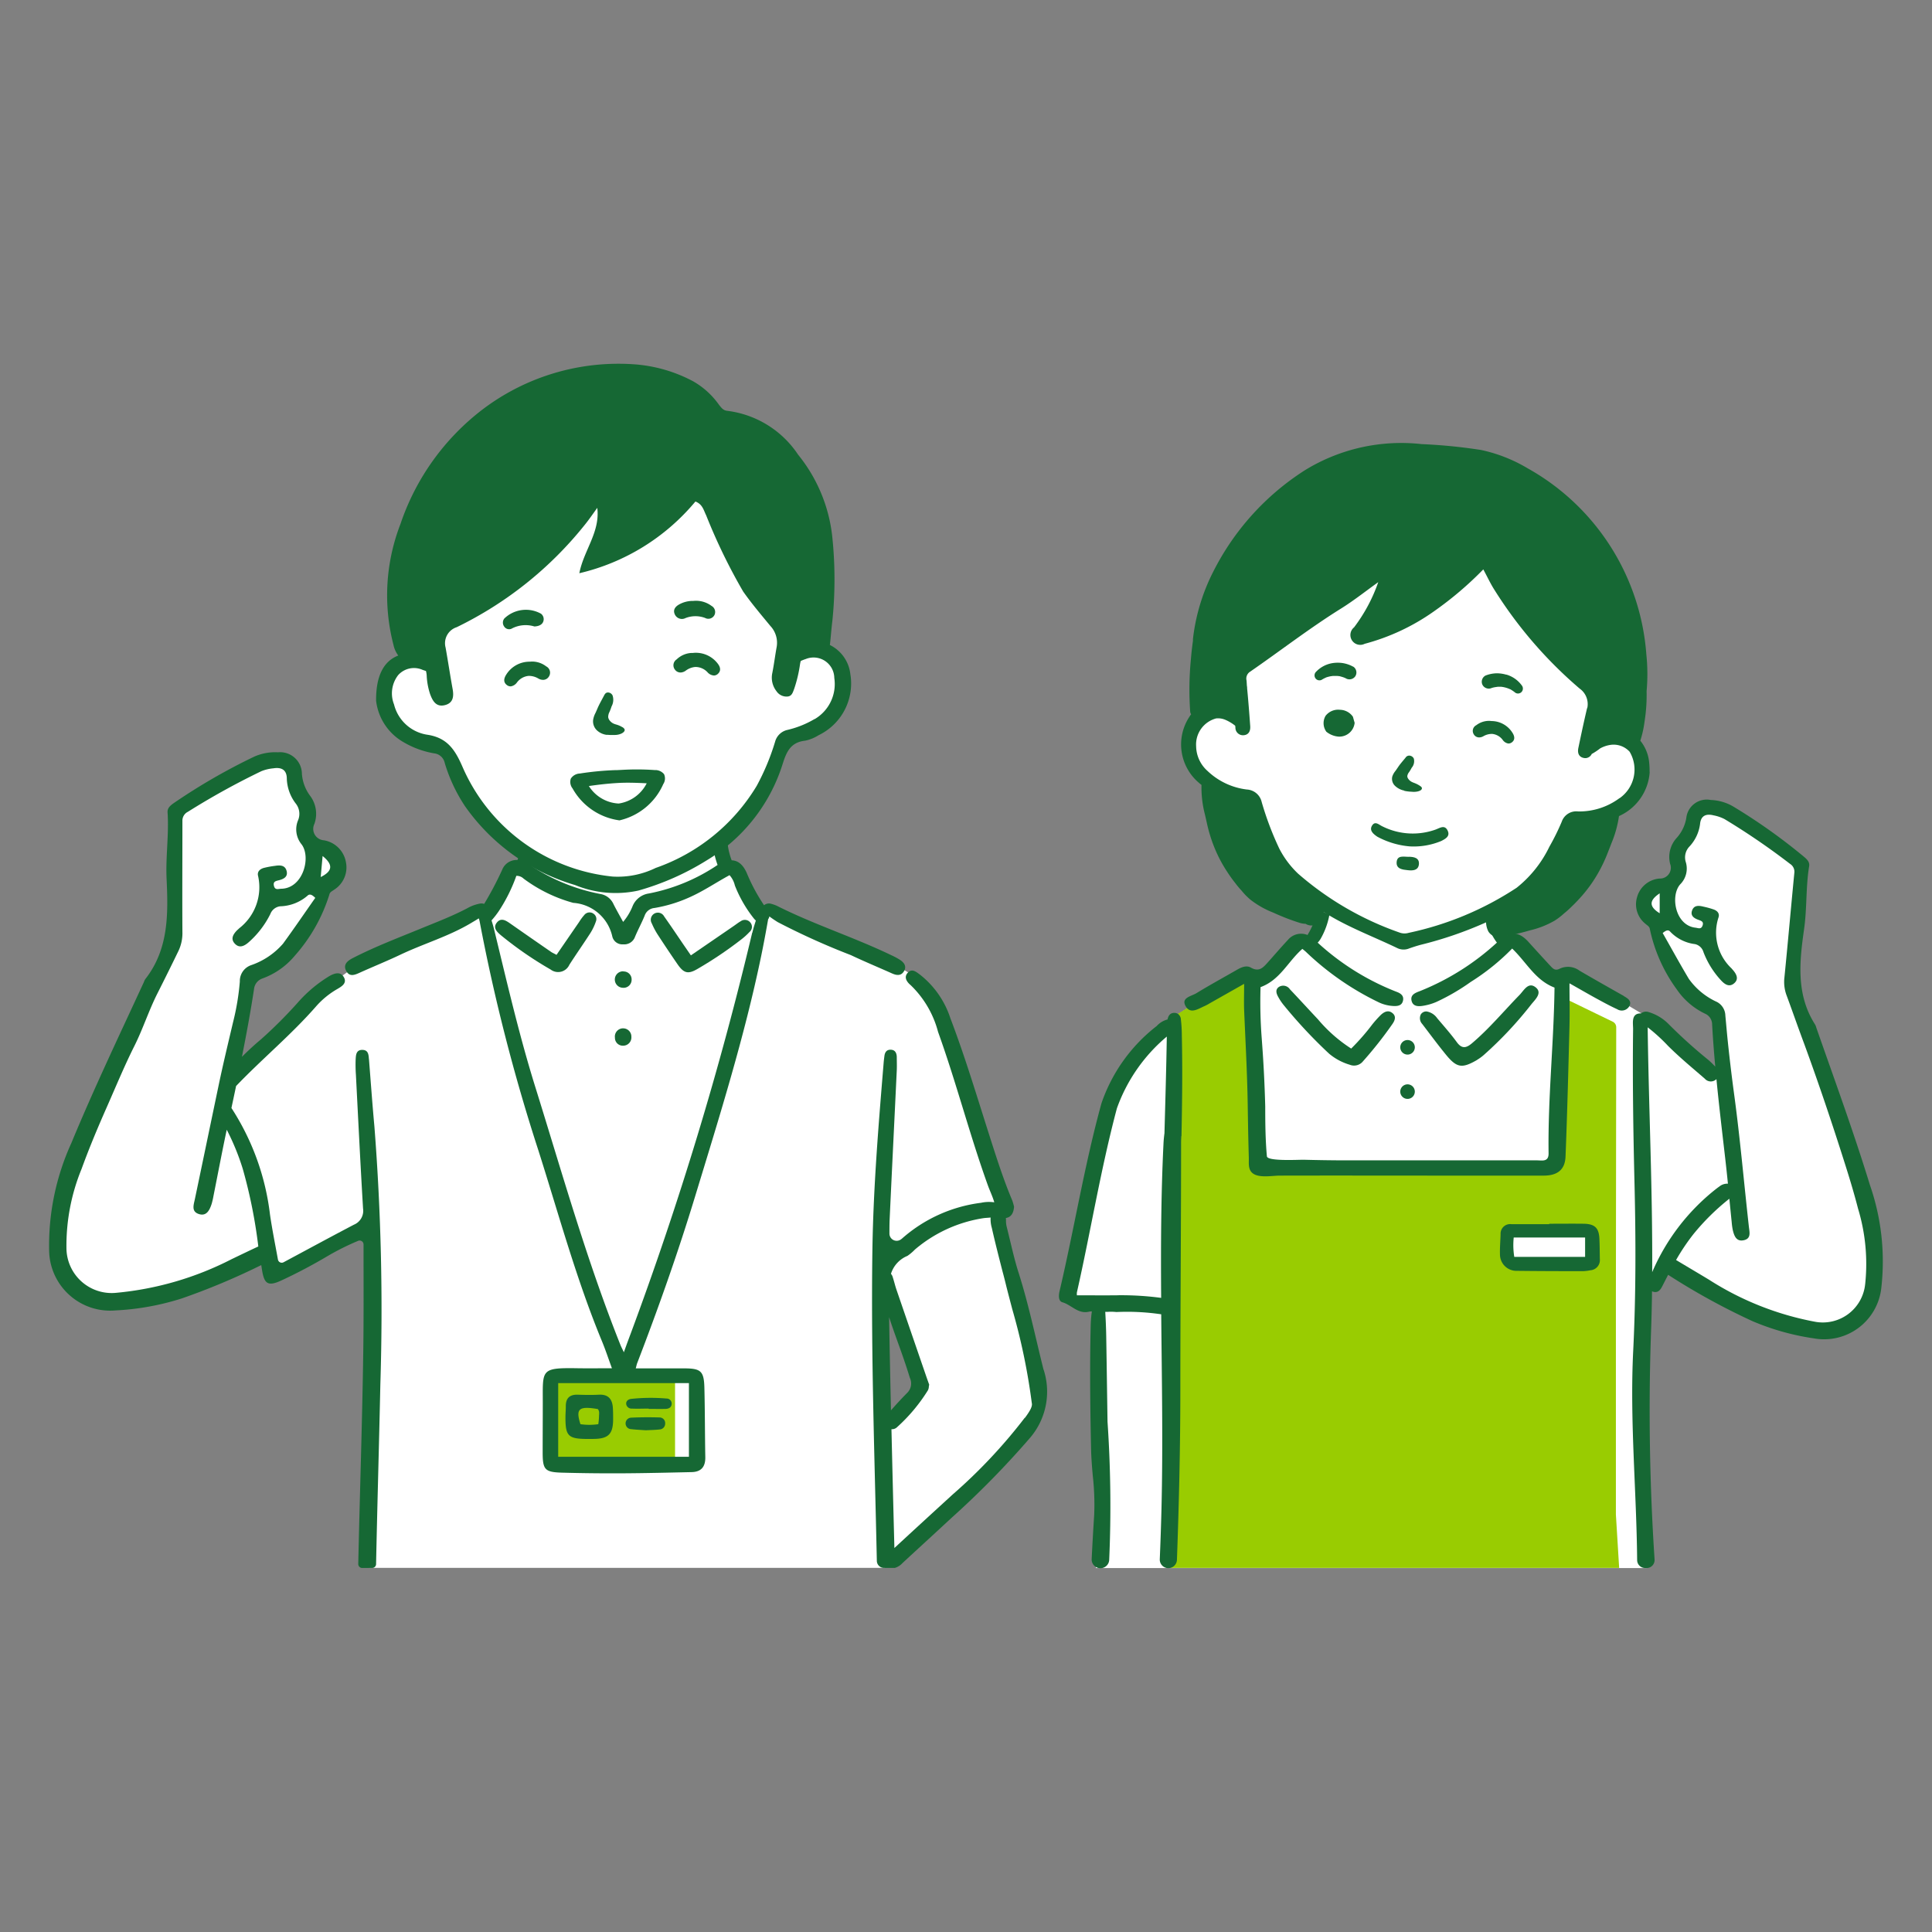 <svg xmlns="http://www.w3.org/2000/svg" xmlns:xlink="http://www.w3.org/1999/xlink" width="94" height="94" viewBox="0 0 94 94">
  <rect x="0" y="0" width="94" height="94" fill="#808080" stroke="none"/>
  <defs>
    <clipPath id="clip-path">
      <rect id="長方形_38" data-name="長方形 38" width="89.243" height="58.585" fill="none"/>
    </clipPath>
  </defs>
  <g id="icon__kensyu" transform="translate(11 7.928)">
    <rect id="長方形_2" data-name="長方形 2" width="94" height="94" transform="translate(-11 -7.928)" fill="none"/>
    <g id="グループ_3636" data-name="グループ 3636" transform="translate(-8.621 9.779)" clip-path="url(#clip-path)">
      <path id="パス_80" data-name="パス 80" d="M660.44,158.126a2.382,2.382,0,0,1-.939,1.428,3.2,3.2,0,0,1-1.931.4,12.034,12.034,0,0,1-3.253-1.061,36.494,36.494,0,0,0-3.568-2.02l-.115-.059-.17-.087s-.513.776-.53.828c-.006.018-.085.036-.184.053-.049.009-.1.016-.154.022-.141.017-.27.029-.27.029l-.139,8.052s.142,2.819.291,5.844H622.686c.058-1.91.2-4.416.2-4.416l-.085-8.059,0-.186-.206-.23a3.9,3.9,0,0,1-.559.109c-.227.017-.575-.3-.575-.3l-.121-.488s1.444-6.435,1.7-7.67a7.475,7.475,0,0,1,.729-2.539,15.212,15.212,0,0,1,1.767-2.053c.258-.287.467-.5.62-.656.078-.076.141-.138.19-.183.085-.08.129-.118.129-.118l.044-.03.189-.13c.112-.078.258-.178.424-.29a.078.078,0,0,1,.021-.015l.006,0a21.559,21.559,0,0,1,2.012-1.271c.08-.033.147-.063.2-.09a1.414,1.414,0,0,1,.768-.206h0c.519-.017.124.175.8,0s.366-.244.888-.853.452-.574.748-.718a.563.563,0,0,1,.52,0c.035,0,.1-.095.17-.232.106-.2.228-.49.3-.639a.912.912,0,0,0,.067-.24,4.076,4.076,0,0,0,.046-.472v0c.006-.149.006-.259.006-.259s-.593-.278-1.211-.649h0a4.851,4.851,0,0,1-1.218-.949,8.855,8.855,0,0,1-.895-2.306c-.138-.483-.24-.895-.284-1.072-.015-.059-.022-.092-.022-.092a19.988,19.988,0,0,1-1.958-.9c-.079-.045-.152-.089-.216-.131l-.061-.041c-.6-.427-.427-.6-.582-1.036a1.645,1.645,0,0,1,0-1.254,1.419,1.419,0,0,1,.547-.718c.058-.044.115-.081.166-.115s.086-.057.12-.084a3.588,3.588,0,0,1,1.361.019l.1.016-.031-.3-.051-.486-.18-1.707,6.8-4.74h6.173l4.875,5.827-.155.926-.255,1.518-.049.289-.027.161s.137-.057.338-.131l.066-.023c.517-.186,1.37-.445,1.573-.233a2.6,2.6,0,0,1,.369.434.986.986,0,0,1,.136.493,3.182,3.182,0,0,1,0,1.145c-.121.491-.035.794-.5,1.178a2.7,2.7,0,0,1-.873.471,1.336,1.336,0,0,1-.466.069,2.5,2.5,0,0,0-1.271.515c-.175.2-.765,1.572-1.2,2.076a28.25,28.25,0,0,1-2.6,2.074c-.116.087-.186.137-.186.137l.079.239.3.911.028.082h0s.135.046.295.1c.221.076.491.173.531.194.07.036,1.044.99,1.53,1.4s.523.023.888,0a9.99,9.99,0,0,1,2.1,1.066l.868.519.575.343.023.015.222.132.039.036,2.646,2.486s.392.184.709.344l.116.059a1.169,1.169,0,0,1,.281.17c-.012-.068-.28-2.687-.331-3.044s-.192-.435-.487-.609a4.424,4.424,0,0,1-1.234-.935,5.75,5.75,0,0,1-.74-1.379,1.908,1.908,0,0,1-.342-1.3c.015-.523-.119-.313-.292-.575s-.487-.382-.54-.886.331-.417.713-.8.5-.035.871-.365.086-.365-.035-.869.173-.487.557-.888.244-.434.3-1.078.313-.469.713-.592,1.374.452,1.374.452,3.269,2.366,3.269,2.314c0,0-.469,4.766-.469,4.766l-.052,1.443s2.07,5.322,2.348,6.192,1.636,5.6,1.688,6.217a10.186,10.186,0,0,1-.122,2.269" transform="translate(-571.748 -112.969)" fill="#fff"/>
      <path id="パス_81" data-name="パス 81" d="M702.974,397.889a.091.091,0,0,1,0-.018V387.349l.016-13.163a.3.3,0,0,0-.17-.272l-2.1-1.019-.45-.218-.158,7.812a.3.3,0,0,1-.252.292l-1.346.227a.365.365,0,0,1-.051,0H686.686a.06.06,0,0,0-.05.019,7.84,7.84,0,0,1-.842-.068h-.039l-.416-9.192-.216-.093h0l-.253-.109-.514.315-2.216,1.361-.006,0-.022.013-.446.274-.165.1v.046l0,.3,0,.165-.192,13.28-.011.752-.172,11.919-.024.4h22.031Zm-1.607-12.273c-.769.013-1.535.062-2.306.051a2.214,2.214,0,0,1-.86-.092.352.352,0,0,1-.365-.267,3.448,3.448,0,0,1-.042-1,.355.355,0,0,1,.3-.357.375.375,0,0,1,.133-.024h3.154a.371.371,0,0,1,.354.486c0,.242.034.484.036.726a.369.369,0,0,1-.042.181.357.357,0,0,1-.358.295" transform="translate(-626.733 -341.911)" fill="#99cc01"/>
      <path id="パス_82" data-name="パス 82" d="M838.523,382.5a2.261,2.261,0,0,0,.326-.236,18.641,18.641,0,0,0,2.324-2.478c.193-.236.557-.565.179-.835-.344-.246-.551.173-.761.389-.769.788-1.47,1.636-2.318,2.354-.29.245-.5.266-.739-.066-.292-.4-.627-.776-.949-1.157a.782.782,0,0,0-.513-.328.309.309,0,0,0-.284.145.411.411,0,0,0,.068.462c.382.5.758,1.01,1.159,1.5.526.64.779.675,1.508.254" transform="translate(-769.039 -348.638)" fill="#166834"/>
      <path id="パス_83" data-name="パス 83" d="M753.918,380.276c-.207-.185-.418-.077-.586.082a5.479,5.479,0,0,0-.4.445,10.947,10.947,0,0,1-1.036,1.186,7.193,7.193,0,0,1-1.617-1.423c-.457-.485-.906-.979-1.365-1.462a.392.392,0,0,0-.542-.109c-.183.134-.114.327-.021.491a2.572,2.572,0,0,0,.279.41,23.84,23.84,0,0,0,2.185,2.336,2.78,2.78,0,0,0,1.014.545.556.556,0,0,0,.64-.167,19.418,19.418,0,0,0,1.422-1.8c.119-.167.213-.37.027-.536" transform="translate(-688.534 -348.679)" fill="#166834"/>
      <path id="パス_84" data-name="パス 84" d="M824.135,412.139a.354.354,0,1,0,.354.354.354.354,0,0,0-.354-.354" transform="translate(-758.031 -379.244)" fill="#166834"/>
      <path id="パス_85" data-name="パス 85" d="M824.135,439.145a.354.354,0,1,0,.354.354.354.354,0,0,0-.354-.354" transform="translate(-758.031 -404.094)" fill="#166834"/>
      <path id="パス_86" data-name="パス 86" d="M888.586,524.079c-.557-.007-1.112,0-1.667,0v.022c-.611,0-1.222,0-1.833,0a.466.466,0,0,0-.534.493c-.01.329-.04.657-.03.984a.8.8,0,0,0,.823.793c1.069.013,2.139.015,3.209.016a2.135,2.135,0,0,0,.371-.045.493.493,0,0,0,.456-.541c-.006-.329-.006-.657-.021-.985-.022-.535-.226-.73-.774-.737m.078,1.613h-3.446a3.588,3.588,0,0,1-.027-.943h3.473Z" transform="translate(-813.921 -482.246)" fill="#166834"/>
      <path id="パス_87" data-name="パス 87" d="M621.646,395.89a.368.368,0,0,0-.121-.24.163.163,0,0,0-.023-.017.316.316,0,0,0-.194-.05c-.2.009-.279.153-.312.32h0a1.079,1.079,0,0,0-.53.321,8.043,8.043,0,0,0-2.687,3.764c-.829,3.009-1.322,6.092-2.035,9.126-.048.2-.07.491.137.55.438.125.754.575,1.275.461a.723.723,0,0,1,.157-.018,6.226,6.226,0,0,0-.055.64c-.055,2.219-.018,4.429.019,6.106.01.418.046.845.082,1.256a12.462,12.462,0,0,1,.068,1.9c-.047.71-.087,1.427-.122,2.139a.427.427,0,1,0,.853.036,60.4,60.4,0,0,0-.083-6.72c0-.008,0-.016,0-.024l-.017-1.148c-.015-1.008-.029-2.006-.046-3-.007-.381-.023-.77-.047-1.162h.113a2.329,2.329,0,0,1,.426.008,11.386,11.386,0,0,1,2.184.11c.029,3.167.09,6.336.012,9.5q-.031,1.208-.082,2.415a.417.417,0,0,0,.417.436h0a.419.419,0,0,0,.418-.4c.1-2.744.164-5.487.166-8.237,0-4.02.036-8.039.036-12.058,0-.108.006-.216.011-.325h.008c.033-1.632.053-3.264.017-4.9a6.8,6.8,0,0,0-.047-.785m-3.1,13.43c-.641.006-1.282,0-1.958,0a.665.665,0,0,1,0-.142c.673-2.979,1.159-6,1.945-8.952a8.112,8.112,0,0,1,2.429-3.494c-.025,1.552-.07,3.1-.113,4.653,0,.013,0,.026,0,.039-.022.169-.04.34-.048.509-.122,2.5-.132,5.006-.114,7.512h0a14.642,14.642,0,0,0-2.138-.127" transform="translate(-566.569 -364.009)" fill="#166834"/>
      <path id="パス_88" data-name="パス 88" d="M713.549,336.011c-.721-.407-1.442-.814-2.157-1.231a.94.94,0,0,0-.965-.1c-.21.112-.32.011-.435-.112q-.545-.588-1.081-1.183c-.362-.4-.683-.5-1.049-.329a5.138,5.138,0,0,1-.521-1.317,3.557,3.557,0,0,1-.332.174l-.226.106a3.262,3.262,0,0,0,.553,1.35.422.422,0,0,0,.034.042,12.243,12.243,0,0,1-3.742,2.358c-.234.088-.479.181-.411.472s.346.284.584.241a2.653,2.653,0,0,0,.632-.188,10.26,10.26,0,0,0,1.661-.968,10.891,10.891,0,0,0,2.017-1.625c.705.674,1.119,1.538,2.061,1.9-.033,2.691-.326,5.372-.289,8.062.006.434-.315.343-.572.343h-4.619q-2.31,0-4.619,0c-.7,0-1.4-.011-2.095-.029-.241-.006-1.777.086-1.8-.168-.073-.8-.081-1.615-.081-2.422q-.03-1.147-.1-2.292c-.021-.344-.046-.687-.071-1.031a22.967,22.967,0,0,1-.057-2.486c.955-.349,1.336-1.253,2.035-1.861.08.067.146.115.2.171a13.687,13.687,0,0,0,3.47,2.407,1.879,1.879,0,0,0,.734.2c.217.014.432-.008.49-.25s-.1-.362-.313-.44a12.227,12.227,0,0,1-3.836-2.391,1.026,1.026,0,0,0,.163-.222,3.705,3.705,0,0,0,.409-1.143c-.065-.026-.131-.053-.194-.083a3.735,3.735,0,0,1-.359-.2,4.528,4.528,0,0,1-.431,1.134,1.591,1.591,0,0,0-.08.142.833.833,0,0,0-.949.23c-.342.366-.667.746-1,1.118-.216.238-.413.465-.809.238-.234-.134-.5,0-.722.132-.645.37-1.3.728-1.931,1.114-.244.149-.757.217-.522.63s.625.12.942-.014a2.24,2.24,0,0,0,.223-.121l1.681-.951c0,.488-.014.881,0,1.272.064,1.526.15,3.051.174,4.578.009.569.018,1.152.031,1.726q.01.437.023.875c.008.257-.045.554.163.744.3.272.967.137,1.333.136,2.762-.007,5.525,0,8.287,0q2.28,0,4.559,0c.68,0,1.043-.291,1.068-.929.084-2.113.137-4.228.192-6.342.017-.661,0-1.323,0-2.085.481.271.857.489,1.239.7.356.194.711.391,1.08.559a.422.422,0,0,0,.586-.136c.142-.254-.054-.383-.259-.5" transform="translate(-636.917 -305.257)" fill="#166834"/>
      <path id="パス_89" data-name="パス 89" d="M976.695,284.457c-.792-2.584-1.723-5.121-2.614-7.671a.59.59,0,0,0-.049-.132c-.941-1.464-.769-3.064-.542-4.659.144-1.015.08-2.042.245-3.053.033-.2-.089-.32-.223-.439a27.933,27.933,0,0,0-3.489-2.48,2.334,2.334,0,0,0-1.077-.307,1,1,0,0,0-1.187.877,1.924,1.924,0,0,1-.462.962,1.375,1.375,0,0,0-.325,1.271.525.525,0,0,1-.507.713,1.232,1.232,0,0,0-1.1.9,1.21,1.21,0,0,0,.421,1.314c.078.073.183.118.2.249a7.638,7.638,0,0,0,1.314,2.937,3.474,3.474,0,0,0,1.384,1.181.572.572,0,0,1,.331.513c.038.688.091,1.374.153,2.059h0a3.879,3.879,0,0,0-.341-.332,24.218,24.218,0,0,1-1.926-1.737,2.272,2.272,0,0,0-.974-.587.387.387,0,0,0-.372.064h-.013c-.481,0-.369.472-.372.775-.03,2.477.007,4.954.067,7.431.067,2.738.074,5.477-.062,8.217-.169,3.4.162,6.785.192,10.178v0a.388.388,0,0,0,.388.384h.074a.387.387,0,0,0,.386-.414,110.121,110.121,0,0,1-.166-11.262q.031-.895.042-1.791h0a.3.3,0,0,0,.088.033c.229.045.335-.127.423-.3s.181-.355.273-.532h0a32.875,32.875,0,0,0,4.1,2.253,12.016,12.016,0,0,0,2.982.838,2.8,2.8,0,0,0,3.292-2.477,11.336,11.336,0,0,0-.553-4.974m-10.232-13.231c-.524-.324-.523-.622,0-.969,0,.347,0,.644,0,.969m-.365,17.467h0c.023-3.948-.165-7.9-.219-11.846,0-.023,0-.046,0-.071a8.531,8.531,0,0,1,.988.9c.567.565,1.188,1.076,1.792,1.6a.386.386,0,0,0,.555.029l.01-.01h0c.125,1.287.279,2.571.427,3.856q.071.616.132,1.233a.6.6,0,0,0-.416.136c-.078.053-.152.112-.226.17a10.325,10.325,0,0,0-3.044,4m10.363.578a2.071,2.071,0,0,1-2.474,1.826,14.479,14.479,0,0,1-5.126-2.041c-.531-.32-1.065-.635-1.6-.956h0a10.279,10.279,0,0,1,.837-1.249,11.217,11.217,0,0,1,1.736-1.718l.019-.016h0c.038.378.075.758.114,1.136a3.221,3.221,0,0,0,.05.374c.067.291.171.592.541.51s.274-.393.245-.661c-.242-2.164-.43-4.339-.725-6.5q-.169-1.251-.3-2.508c-.044-.421-.079-.842-.119-1.261a.772.772,0,0,0-.407-.662,3.4,3.4,0,0,1-1.369-1.123c-.434-.726-.84-1.47-1.273-2.23.144-.12.269-.187.371-.062a2,2,0,0,0,1.2.6.553.553,0,0,1,.414.393,4.245,4.245,0,0,0,.872,1.39c.175.184.387.32.617.126s.132-.422-.034-.622c-.029-.036-.063-.07-.092-.107a2.384,2.384,0,0,1-.637-2.465c.075-.2-.051-.336-.228-.4a4.142,4.142,0,0,0-.5-.138c-.226-.057-.461-.079-.555.192-.087.253.1.372.3.446.137.051.283.084.211.285s-.221.112-.354.1c-.983-.12-1.222-1.56-.732-2.109a1.082,1.082,0,0,0,.269-1.089.76.76,0,0,1,.175-.745,1.973,1.973,0,0,0,.52-1.089c.036-.421.292-.525.661-.432a1.961,1.961,0,0,1,.532.182,34.268,34.268,0,0,1,3.186,2.178.45.45,0,0,1,.209.438c-.165,1.69-.312,3.383-.481,5.074a1.881,1.881,0,0,0,.1.877c.228.612.443,1.231.668,1.844.064.176.129.352.194.526.725,1.978,1.4,3.989,2.034,6,.21.665.409,1.334.583,2.008a9.277,9.277,0,0,1,.348,3.685" transform="translate(-888.092 -244.501)" fill="#166834"/>
      <path id="パス_90" data-name="パス 90" d="M953.238,232.032a.066.066,0,0,1-.025.006.041.041,0,0,0,.025-.006h0" transform="translate(-877.132 -213.512)" fill="#284b66"/>
      <path id="パス_91" data-name="パス 91" d="M712.957,64.311a3.889,3.889,0,0,0-.023-.484,1.965,1.965,0,0,0-.428-1.033,5.144,5.144,0,0,0,.206-.928,8.2,8.2,0,0,0,.1-1.478A9.219,9.219,0,0,0,712.8,58.6a11.321,11.321,0,0,0-5.769-9.055,7.459,7.459,0,0,0-2.27-.895,25.9,25.9,0,0,0-2.894-.286,8.948,8.948,0,0,0-5.688,1.276,12.553,12.553,0,0,0-4.439,4.906,9.629,9.629,0,0,0-1,3.3c0,.03,0,.059,0,.089q-.064.451-.1.9a15.207,15.207,0,0,0-.034,2.545.27.27,0,0,0,.046.129c-.024.031-.048.062-.07.1a2.444,2.444,0,0,0,.452,3.237q.061.053.122.1a5.181,5.181,0,0,0,.17,1.449c.034.148.068.3.1.446a7.309,7.309,0,0,0,.327,1.073,6.7,6.7,0,0,0,.623,1.214c.13.2.267.4.415.583a4.652,4.652,0,0,0,.323.388,3.29,3.29,0,0,0,.413.423,4.407,4.407,0,0,0,1.117.635,11.041,11.041,0,0,0,1.291.5,1.044,1.044,0,0,0,.284.046.535.535,0,0,0,.665-.076.617.617,0,0,0,.2-.506c.1.062.2.123.3.182,1.06.627,2.214,1.059,3.319,1.592a.71.71,0,0,0,.555.007c.189-.066.38-.129.574-.18A18.672,18.672,0,0,0,705,71.633a1.074,1.074,0,0,0,.115.446.593.593,0,0,0,.669.251,11.034,11.034,0,0,0,1.348-.307,4.4,4.4,0,0,0,1.2-.47,3.283,3.283,0,0,0,.469-.36,4.64,4.64,0,0,0,.375-.338c.173-.164.336-.339.494-.518a6.706,6.706,0,0,0,.789-1.113,7.312,7.312,0,0,0,.477-1.015c.057-.142.111-.285.166-.426a5.443,5.443,0,0,0,.367-1.321,2.528,2.528,0,0,0,1.494-2.151M711.5,65.584a3.276,3.276,0,0,1-2.017.652.748.748,0,0,0-.8.5,11.235,11.235,0,0,1-.6,1.214,5.721,5.721,0,0,1-1.595,2,15.305,15.305,0,0,1-5.253,2.193.7.7,0,0,1-.451-.017,15.054,15.054,0,0,1-4.923-2.858,4.538,4.538,0,0,1-.918-1.22,14.976,14.976,0,0,1-.859-2.272.782.782,0,0,0-.721-.607,3.353,3.353,0,0,1-1.917-.906,1.638,1.638,0,0,1-.551-1.2,1.312,1.312,0,0,1,.973-1.353.908.908,0,0,1,.448.068,2.075,2.075,0,0,1,.481.289c0,.026.006.052.009.078a.368.368,0,0,0,.411.382c.127-.012.336-.087.309-.453-.042-.58-.089-1.2-.15-1.825l0-.03c0-.031-.006-.067-.012-.1-.005-.083-.009-.165-.015-.248a.394.394,0,0,1,.172-.434c1.476-1.018,2.893-2.118,4.417-3.068.63-.392,1.214-.857,1.818-1.289a7.933,7.933,0,0,1-1.178,2.2.479.479,0,0,0,.517.8,10.474,10.474,0,0,0,3.357-1.57,16.885,16.885,0,0,0,2.415-2.051c.2.372.352.7.544,1a20.936,20.936,0,0,0,4.144,4.8.925.925,0,0,1,.378.913.89.89,0,0,0-.043.15l-.007.03c-.143.613-.271,1.22-.39,1.789-.075.359.122.461.246.49a.4.4,0,0,0,.121.01.351.351,0,0,0,.286-.207l.021-.007a3.092,3.092,0,0,0,.385-.258,1.458,1.458,0,0,1,.472-.166,1.052,1.052,0,0,1,.963.329,1.7,1.7,0,0,1-.489,2.26" transform="translate(-635.077 -44.463)" fill="#166834"/>
      <path id="パス_92" data-name="パス 92" d="M809.093,280.268a3.3,3.3,0,0,1-2.615-.141c-.169-.074-.355-.284-.507-.044s.062.414.253.544a4.043,4.043,0,0,0,1.574.471,3.489,3.489,0,0,0,1.54-.263c.206-.107.442-.23.306-.509s-.352-.138-.551-.059" transform="translate(-741.591 -257.625)" fill="#166834"/>
      <path id="パス_93" data-name="パス 93" d="M822.128,300.334c-.234,0-.555-.092-.585.25s.285.373.547.4c.247.029.5.007.535-.277.036-.327-.238-.374-.5-.377" transform="translate(-755.969 -276.352)" fill="#166834"/>
      <path id="パス_94" data-name="パス 94" d="M819.277,240.52a2.251,2.251,0,0,0,.28.04l.029,0,.072.006a.9.9,0,0,0,.283-.018c.143-.036.212-.1.193-.175-.013-.042-.06-.074-.111-.107l-.012-.008a1.25,1.25,0,0,0-.15-.081c-.033-.016-.068-.029-.1-.042a.917.917,0,0,1-.128-.055.47.47,0,0,1-.164-.15.227.227,0,0,1-.043-.127.4.4,0,0,1,.088-.194,2.139,2.139,0,0,0,.125-.21.494.494,0,0,0,.105-.446.254.254,0,0,0-.214-.146.208.208,0,0,0-.189.1l-.167.2c-.046.057-.093.113-.136.172s-.069.1-.1.145-.056.083-.093.133a.838.838,0,0,0-.15.271.47.47,0,0,0,.122.438.9.9,0,0,0,.464.243" transform="translate(-753.334 -219.75)" fill="#166834"/>
      <path id="パス_95" data-name="パス 95" d="M778.48,211.136a.784.784,0,0,0-.632-.339.774.774,0,0,0-.7.295.707.707,0,0,0,.024.751l.009.017.015.012a1.073,1.073,0,0,0,.58.23h0a.748.748,0,0,0,.785-.655l0-.021-.079-.28Z" transform="translate(-715.033 -193.97)" fill="#166834"/>
      <path id="パス_96" data-name="パス 96" d="M868.87,217.57h-.018l-.066-.006a1.018,1.018,0,0,0-.661.21.309.309,0,0,0-.124.441.3.3,0,0,0,.244.153.416.416,0,0,0,.221-.055.819.819,0,0,1,.436-.115.728.728,0,0,1,.51.295.415.415,0,0,0,.269.172.271.271,0,0,0,.185-.065c.2-.16.064-.385.018-.458a1.209,1.209,0,0,0-1.013-.57" transform="translate(-798.676 -200.197)" fill="#166834"/>
      <path id="パス_97" data-name="パス 97" d="M773.373,182.343a1.583,1.583,0,0,0-.515-.177,1.649,1.649,0,0,0-.476,0,1.41,1.41,0,0,0-.812.419.245.245,0,0,0-.04.314.238.238,0,0,0,.306.083c.05-.032.1-.059.156-.086q.043-.021.087-.039l.02-.009.012,0a1.543,1.543,0,0,1,.174-.042c.032-.005.063-.009.1-.013l.043,0h0l.031,0h.042q.048,0,.1,0l.085.009.032.005c.057.016.113.031.169.05.027.009.053.019.079.03l.036.016h0a.346.346,0,0,0,.469-.09.341.341,0,0,0-.09-.469" transform="translate(-709.912 -167.612)" fill="#166834"/>
      <path id="パス_98" data-name="パス 98" d="M874.689,188.649a1.648,1.648,0,0,0-.472-.067,1.582,1.582,0,0,0-.534.108.341.341,0,0,0-.151.453.346.346,0,0,0,.453.151h0l.038-.011q.041-.011.083-.019c.058-.012.116-.018.174-.027h.032l.085,0c.032,0,.064,0,.1.008l.042.006.031.006h0l.042.01c.031.007.062.016.093.025a1.542,1.542,0,0,1,.167.064l.011,0,.018.012q.041.024.081.05c.049.033.1.068.144.106a.238.238,0,0,0,.314-.041.245.245,0,0,0,0-.317,1.411,1.411,0,0,0-.75-.522" transform="translate(-803.782 -173.53)" fill="#166834"/>
      <path id="パス_99" data-name="パス 99" d="M52.591,119.677c-.2-.885-1.687-6.962-2.029-8.371h0l-.051-.209.5-.2-2.394-6.935c-.18-.42-1-3.952-2.368-4.416-.52-.408-6.033-2.584-6.755-2.919h-.51l-1.009-1.994a.5.5,0,0,1-.446-.307c-.2-.368-.741-1.288-.112-1.5a9.6,9.6,0,0,0,2.44-3.787,1.511,1.511,0,0,1,1.06-1.095,7.564,7.564,0,0,0,1.718-1.087,15.429,15.429,0,0,0,.475-1.492,4.627,4.627,0,0,0-.858-1.3,1.466,1.466,0,0,0-.93-.3c-.131-.442-.449-.877-.331-1.351L37.181,76H30.711c-1.286,2.842-5.137,5.021-7.276,6.443l.006.058a6.131,6.131,0,0,0-.542,1.546,2,2,0,0,0-1.7,3.184c.674.862,1.874,1.038,2.684,1.775a10.774,10.774,0,0,0,3.706,4.729c-.046.123-.08.252-.12.378,0,0,0,0,0,0-.016.047-.029.1-.044.143-.655.109-.525.614-.9,1.25-.3.507-.352.923-.737.974-1.381.187-1.35.826-3.965,1.69-3.687.989-5.07,3.821-8.06,5.923h0c-.142.111-.624.456-.617.446l1.031-4.658a6.2,6.2,0,0,0,3.363-3.557c.223-.743-.035-.684.369-1.056s.837-.3.732-.88.04-.831-.5-.949-.809.074-.958-.194-.029-1.154-.3-1.916-.446-.6-.521-1.194.149-.684-.223-.952-.252-.417-1.116-.075-4.4,2.574-4.4,2.574c-.2.193-.1,5.748-.12,6.116l-.461,1.161-4.3,9.465c-.539.713-1.443,4.887-.461,5.849.417.64.282.789,1.042,1.056s.669.12,1.889.135c2.283,0,5.066-1.408,6.965-2.351.048.26.16.866.209,1.131l4.836-2.4c-.031,3.7-.116,13.093-.2,16.67h25.1c0-.127,0-.2,0-.2,1.167-1.226,8.377-6.346,7.488-8.648m-6.2.608c-.309.251-1.032,1.44-1.314.618-.141-1.605-.13-3.215-.13-4.825.007-.3.349-.33.526-.181.338.3.361.9.5,1.307.25.976,1.183,2.134.424,3.08" transform="translate(-4.445 -69.938)" fill="#fff"/>
      <path id="パス_100" data-name="パス 100" d="M304.5,616.95l.272-.269h5.741l.146.269v3.937l-.343.245-5.773-.1Z" transform="translate(-280.194 -567.46)" fill="#99cc01"/>
      <path id="パス_101" data-name="パス 101" d="M276.739,334.364a.328.328,0,0,0-.422.085,2.513,2.513,0,0,0-.248.336c-.36.522-.718,1.045-1.1,1.6-.124-.066-.2-.1-.258-.138q-1-.689-1.989-1.382c-.21-.146-.45-.309-.658-.049s.015.459.206.622a17.79,17.79,0,0,0,2.412,1.662.6.6,0,0,0,.912-.234c.336-.523.694-1.031,1.03-1.554a2.663,2.663,0,0,0,.258-.545.314.314,0,0,0-.142-.4" transform="translate(-250.27 -307.635)" fill="#166834"/>
      <path id="パス_102" data-name="パス 102" d="M371.305,334.742c-.121.068-.231.156-.346.235l-2.085,1.43-.352-.511c-.315-.462-.625-.927-.949-1.383a.345.345,0,1,0-.6.34,3.532,3.532,0,0,0,.281.535q.469.723.958,1.433c.307.447.508.521.973.251a18.965,18.965,0,0,0,2.16-1.455,3.214,3.214,0,0,0,.378-.345.326.326,0,0,0,.044-.463.341.341,0,0,0-.464-.066" transform="translate(-337.638 -307.631)" fill="#166834"/>
      <path id="パス_103" data-name="パス 103" d="M345.406,405.006a.4.4,0,0,0-.38.454.382.382,0,0,0,.4.39.4.4,0,0,0,.4-.43.4.4,0,0,0-.419-.413" transform="translate(-317.486 -372.68)" fill="#166834"/>
      <path id="パス_104" data-name="パス 104" d="M345.3,370.251a.4.4,0,1,0-.038.8.391.391,0,0,0,.436-.393.386.386,0,0,0-.4-.4" transform="translate(-317.346 -340.699)" fill="#166834"/>
      <path id="パス_105" data-name="パス 105" d="M316.021,630.458h.245c.731-.006.959-.235.958-.968,0-.18,0-.359-.012-.538-.025-.421-.212-.668-.674-.646-.341.017-.684.012-1.025,0-.414-.015-.6.177-.591.587,0,.147-.013.293-.016.44-.011,1,.115,1.125,1.114,1.127m.461-1.452c.095.11.055.246.056.371a3.394,3.394,0,0,1-.034.361,2.944,2.944,0,0,1-.869,0c-.24-.754-.08-.891.848-.735" transform="translate(-289.772 -578.155)" fill="#166834"/>
      <path id="パス_106" data-name="パス 106" d="M351.82,642.676c.24.028.482.038.729.056.221-.012.447-.014.671-.04a.281.281,0,0,0,.269-.293.272.272,0,0,0-.269-.291c-.467-.013-.935-.012-1.4.011a.28.28,0,0,0,0,.558" transform="translate(-323.505 -590.85)" fill="#166834"/>
      <path id="パス_107" data-name="パス 107" d="M352.169,630.794c.275.013.551,0,.826,0v.015c.276,0,.551.007.827,0,.158-.006.292-.08.291-.262a.247.247,0,0,0-.257-.243,9.072,9.072,0,0,0-1.7.016c-.139.014-.264.089-.258.241a.258.258,0,0,0,.272.233" transform="translate(-323.811 -579.967)" fill="#166834"/>
      <path id="パス_108" data-name="パス 108" d="M15.571,251.748c-.017-.207-.022-.445-.306-.455-.324-.012-.327.257-.34.47a7.017,7.017,0,0,0,.013.749c.112,2.167.218,4.335.347,6.5a.73.73,0,0,1-.446.786c-1.146.6-2.28,1.217-3.42,1.827a.188.188,0,0,1-.275-.132c-.131-.72-.278-1.449-.386-2.184a12.124,12.124,0,0,0-1.877-5.189q.115-.535.227-1.07h0c1.274-1.33,2.7-2.507,3.914-3.9a4.09,4.09,0,0,1,1.026-.828c.216-.126.467-.285.3-.571s-.454-.186-.692-.055a6.557,6.557,0,0,0-1.536,1.283,22.042,22.042,0,0,1-1.8,1.8c-.323.268-.63.555-.928.851.218-1.1.421-2.194.589-3.3a.611.611,0,0,1,.4-.509,3.675,3.675,0,0,0,1.58-1.107,8.113,8.113,0,0,0,1.682-2.97c.027-.137.142-.173.232-.243a1.281,1.281,0,0,0,.576-1.345,1.306,1.306,0,0,0-1.07-1.061.556.556,0,0,1-.463-.8,1.46,1.46,0,0,0-.216-1.375,2.037,2.037,0,0,1-.392-1.061,1.059,1.059,0,0,0-1.164-1.045,2.488,2.488,0,0,0-1.169.217A29.436,29.436,0,0,0,6.054,239.3c-.154.112-.293.229-.28.44.073,1.084-.1,2.163-.047,3.249.08,1.706.1,3.414-1.04,4.864a.608.608,0,0,0-.063.136c-1.2,2.6-2.435,5.188-3.531,7.836a12.014,12.014,0,0,0-1.082,5.2,2.971,2.971,0,0,0,3.226,2.944,12.68,12.68,0,0,0,3.233-.585,33.6,33.6,0,0,0,3.862-1.621l.04.252c.107.665.289.794.93.5.779-.36,1.535-.762,2.274-1.2a12.184,12.184,0,0,1,1.468-.731.19.19,0,0,1,.265.174v.248c0,1.641.01,3.28-.013,4.921-.049,3.459-.169,6.919-.244,10.378a.19.19,0,0,0,.19.194h.488a.189.189,0,0,0,.189-.185c.06-2.919.146-5.836.208-8.755a114.86,114.86,0,0,0-.29-12.545c-.1-1.089-.178-2.179-.264-3.269m-2.256-9.885c.521.42.492.734-.092,1.023.03-.343.059-.657.092-1.023M8.9,261.47a15.368,15.368,0,0,1-5.617,1.641,2.2,2.2,0,0,1-2.429-2.177,9.844,9.844,0,0,1,.738-3.855c.371-1.021.793-2.024,1.232-3.017s.854-2,1.338-2.965c.415-.829.7-1.727,1.123-2.561.346-.686.686-1.37,1.021-2.063a2.007,2.007,0,0,0,.19-.916c-.011-1.8,0-3.6,0-5.406a.478.478,0,0,1,.264-.441,36.346,36.346,0,0,1,3.581-1.979,2.065,2.065,0,0,1,.581-.138c.4-.062.658.074.654.521a2.1,2.1,0,0,0,.441,1.2.806.806,0,0,1,.109.8A1.149,1.149,0,0,0,12.3,241.3c.463.629.066,2.125-.985,2.152-.142,0-.309.086-.365-.137s.1-.239.252-.279c.223-.058.433-.165.366-.44-.073-.3-.324-.295-.567-.258a4.493,4.493,0,0,0-.54.1c-.194.053-.341.186-.281.4a2.525,2.525,0,0,1-.92,2.538c-.034.036-.073.068-.108.1-.194.2-.323.423-.1.654s.461.105.663-.07a4.488,4.488,0,0,0,1.06-1.38.588.588,0,0,1,.477-.374,2.114,2.114,0,0,0,1.324-.51c.119-.121.244-.038.384.1-.532.759-1.037,1.5-1.568,2.228a3.6,3.6,0,0,1-1.558,1.048.814.814,0,0,0-.544.794,12.118,12.118,0,0,1-.333,1.994c-.244,1.037-.492,2.064-.709,3.107q-.346,1.653-.69,3.306-.227,1.091-.456,2.182c-.058.28-.181.6.192.723s.524-.186.622-.485a3.52,3.52,0,0,0,.091-.39c.215-1.076.418-2.154.646-3.226a11.576,11.576,0,0,1,.783,1.916,24.542,24.542,0,0,1,.753,3.764c-.432.2-.862.409-1.293.615" transform="translate(0 -217.918)" fill="#166834"/>
      <path id="パス_109" data-name="パス 109" d="M207.665,295c.14-.245,0-.426-.205-.559a3.55,3.55,0,0,0-.42-.224c-1.821-.876-3.757-1.49-5.562-2.4a1.825,1.825,0,0,0-.287-.1.377.377,0,0,0-.336.072,8.839,8.839,0,0,1-.838-1.56c-.18-.412-.427-.616-.737-.625-.026-.07-.051-.14-.072-.211-.027-.088-.062-.223-.075-.284l-.009-.049q-.007-.036-.013-.072c-.009-.054-.017-.108-.024-.163-.015-.115-.022-.23-.025-.346l-.152.105-.06.042-.117.094a1.13,1.13,0,0,1-.361.21,4.435,4.435,0,0,0,.222.9,9.029,9.029,0,0,1-3.346,1.388,1.007,1.007,0,0,0-.782.6,2.825,2.825,0,0,1-.467.783c-.173-.317-.327-.584-.465-.858a.852.852,0,0,0-.641-.5,9.252,9.252,0,0,1-3.37-1.373c.05-.125.1-.252.134-.381a4.126,4.126,0,0,1-.615-.489l-.012.057-.011.049c-.015.061-.055.195-.085.282-.023.068-.049.136-.076.2a.753.753,0,0,0-.72.422,15.95,15.95,0,0,1-.9,1.714.44.44,0,0,0-.169-.021,2.013,2.013,0,0,0-.67.242c-.72.378-1.477.666-2.228.974-1.117.459-2.25.888-3.326,1.442-.25.128-.493.315-.314.635.166.3.426.178.67.068.652-.294,1.317-.562,1.963-.869,1.135-.539,2.353-.891,3.437-1.54.125-.075.251-.146.372-.226,0,.009.011.018.016.027v0c.01.052.027.1.036.158a90.809,90.809,0,0,0,2.839,11.068c.994,3.115,1.847,6.278,3.1,9.308.173.418.315.85.49,1.327-.581,0-1.117.008-1.652,0-1.837-.03-1.71.059-1.712,1.682,0,.8-.006,1.6-.006,2.406,0,.845.1.968.942.992q1.468.04,2.936.032c1.125-.006,2.249-.034,3.375-.059.462-.011.668-.262.66-.725-.021-1.129-.016-2.259-.045-3.388-.021-.8-.172-.93-.97-.934-.777,0-1.555,0-2.369,0,.033-.122.044-.184.065-.242,1.028-2.67,1.982-5.365,2.817-8.106,1.182-3.882,2.4-7.751,3.223-11.729.122-.589.231-1.18.336-1.773a.315.315,0,0,0,.06-.14c.131.1.266.189.4.274a34.732,34.732,0,0,0,3.564,1.609c.661.313,1.337.593,2.005.892.226.1.446.128.584-.115M197.2,318.624H190.84v-3.585H197.2Zm3.078-25.494a165.849,165.849,0,0,1-5.918,19.52c-.1.267-.2.534-.325.89-.085-.182-.13-.264-.165-.352-1.633-4.09-2.827-8.33-4.136-12.528-.785-2.515-1.378-5.083-2-7.642-.04-.166-.086-.329-.139-.492l.017-.016a4.226,4.226,0,0,0,.342-.441,7.954,7.954,0,0,0,.849-1.709.48.48,0,0,1,.351.133,7.228,7.228,0,0,0,2.419,1.181,2.092,2.092,0,0,1,1.9,1.64.5.5,0,0,0,.526.378.556.556,0,0,0,.581-.373c.145-.344.324-.673.465-1.019a.553.553,0,0,1,.476-.376,6.9,6.9,0,0,0,1.691-.513c.683-.3,1.3-.724,1.964-1.084a1.131,1.131,0,0,1,.259.5,6.217,6.217,0,0,0,.9,1.576.988.988,0,0,0,.121.132h0c-.064.2-.124.392-.171.592" transform="translate(-166.06 -265.453)" fill="#166834"/>
      <path id="パス_110" data-name="パス 110" d="M510.091,389.242c-.118-.47-.232-.95-.342-1.414-.259-1.093-.527-2.223-.876-3.316-.152-.477-.272-.973-.387-1.452-.065-.269-.132-.548-.2-.821a1.16,1.16,0,0,1-.024-.243c0-.045,0-.093-.008-.14.259-.041.376-.237.4-.549a2.453,2.453,0,0,0-.093-.319c-.421-1-.748-2.026-1.077-3.055-.62-1.938-1.2-3.889-1.926-5.792a4.444,4.444,0,0,0-1.477-2.123c-.18-.131-.383-.318-.589-.106-.222.229-.05.463.134.616a4.866,4.866,0,0,1,1.331,2.273c.884,2.454,1.531,4.983,2.413,7.438.1.284.239.56.322.853a1.813,1.813,0,0,0-.645.023,7.154,7.154,0,0,0-3.87,1.763l-.005,0a.351.351,0,0,1-.581-.259c0-.22,0-.434.008-.648.112-2.434.234-4.866.349-7.3.01-.218,0-.437,0-.655-.007-.189-.079-.349-.307-.349-.2,0-.275.141-.295.312-.012.093-.024.187-.033.28-.251,3.05-.506,6.1-.551,9.161-.073,5.041.109,10.078.216,15.118a.349.349,0,0,0,.349.342h.526v0h0a.828.828,0,0,0,.377-.24q.511-.473,1.025-.944.687-.631,1.37-1.264a43.023,43.023,0,0,0,3.818-3.894,3.454,3.454,0,0,0,.651-3.3m-7.429,1.976q-.051-2.267-.09-4.534c.138.426.288.846.436,1.258.2.552.4,1.123.573,1.693a.64.64,0,0,1-.145.748c-.276.279-.539.568-.774.834m6.51.361a25.6,25.6,0,0,1-3.5,3.726c-.9.824-1.867,1.708-2.843,2.612h0q-.075-2.89-.143-5.781v0a.315.315,0,0,0,.032,0,.349.349,0,0,0,.242-.1,8.31,8.31,0,0,0,1.5-1.793.449.449,0,0,0,.045-.168c0-.03.009-.063.016-.1l0-.01-.042-.117c-.03-.084-.063-.175-.094-.266l-.281-.816q-.589-1.713-1.177-3.428c-.032-.094-.06-.192-.086-.287-.031-.112-.064-.228-.1-.339a.426.426,0,0,0-.079-.137h0a1.388,1.388,0,0,1,.8-.871,2.288,2.288,0,0,0,.365-.309,6.716,6.716,0,0,1,3.355-1.53c.1-.012.216-.015.329-.028h0a1.485,1.485,0,0,0,.056.495l.011.048c.156.692.336,1.391.509,2.067q.1.37.189.741c.093.367.189.732.286,1.1a30.481,30.481,0,0,1,.952,4.574c.048.178-.129.44-.33.717" transform="translate(-461.695 -340.301)" fill="#166834"/>
      <path id="パス_111" data-name="パス 111" d="M222.537,15.14a1.807,1.807,0,0,0-1-1.465c0-.016,0-.031.006-.048.041-.384.069-.77.117-1.153a19.86,19.86,0,0,0-.009-4.08,7.62,7.62,0,0,0-1.66-3.978,4.853,4.853,0,0,0-3.444-2.134c-.206-.019-.293-.157-.4-.285A3.906,3.906,0,0,0,214.889.848a7.174,7.174,0,0,0-2.907-.832,10.941,10.941,0,0,0-7.346,2.2,11.723,11.723,0,0,0-3.993,5.573,9.591,9.591,0,0,0-.342,5.872,1.316,1.316,0,0,0,.236.527c-.707.268-1.091.988-1.079,2.2a2.68,2.68,0,0,0,1.33,2.012,4.4,4.4,0,0,0,1.5.548.588.588,0,0,1,.507.458,7.864,7.864,0,0,0,.991,2.116,9.97,9.97,0,0,0,5.352,3.832,5.2,5.2,0,0,0,3.081.269,12.885,12.885,0,0,0,3.331-1.474,8.393,8.393,0,0,0,3.674-4.64c.191-.611.382-1.1,1.112-1.179a1.973,1.973,0,0,0,.646-.263,2.792,2.792,0,0,0,1.558-2.928m-1.749,2.138a4.687,4.687,0,0,1-1.344.535.8.8,0,0,0-.573.558,11.353,11.353,0,0,1-.9,2.162,9.316,9.316,0,0,1-4.911,3.989,4.21,4.21,0,0,1-2.091.421,8.943,8.943,0,0,1-7.318-5.357c-.357-.815-.735-1.4-1.708-1.545a1.971,1.971,0,0,1-1.616-1.475,1.453,1.453,0,0,1,.2-1.423,1.033,1.033,0,0,1,1.2-.253c.049.015.1.034.154.051a1.134,1.134,0,0,1,.035.211,3.33,3.33,0,0,0,.165.909c.109.295.268.636.687.548.434-.091.479-.414.41-.794-.122-.67-.222-1.343-.342-2.013a.818.818,0,0,1,.538-.991,18.089,18.089,0,0,0,6.226-4.972c.219-.268.412-.556.616-.835.146,1.179-.658,2.065-.873,3.18a10.445,10.445,0,0,0,5.648-3.489c.352.135.4.431.523.672a27.825,27.825,0,0,0,1.8,3.707c.408.581.871,1.126,1.323,1.675a1.193,1.193,0,0,1,.307,1.023c-.078.426-.13.857-.215,1.281a1.068,1.068,0,0,0,.207.872.583.583,0,0,0,.516.259c.233-.006.276-.2.345-.376a6.642,6.642,0,0,0,.287-1.217,1.408,1.408,0,0,1,.032-.138,2.4,2.4,0,0,1,.242-.094,1.009,1.009,0,0,1,1.39.92,1.977,1.977,0,0,1-.95,2" transform="translate(-183.538 0)" fill="#166834"/>
      <path id="パス_112" data-name="パス 112" d="M321.943,247.225a12.274,12.274,0,0,0-1.6-.009l-.253.012-.07,0a14.485,14.485,0,0,0-1.719.165.549.549,0,0,0-.439.247.508.508,0,0,0,.084.478,3.085,3.085,0,0,0,2.247,1.549l.038.006.04-.011a3.08,3.08,0,0,0,2.088-1.753.5.5,0,0,0,.039-.484.551.551,0,0,0-.459-.2m-1.745,1.628a1.82,1.82,0,0,1-1.454-.851c.5-.073.956-.122,1.4-.148s.913-.011,1.414.015a1.823,1.823,0,0,1-1.364.984" transform="translate(-292.468 -227.465)" fill="#166834"/>
      <path id="パス_113" data-name="パス 113" d="M332.376,202.318a1.959,1.959,0,0,0,.289.01h.03l.074,0a.789.789,0,0,0,.286-.06c.134-.06.2-.139.171-.219a.261.261,0,0,0-.123-.109l-.013-.008a1.178,1.178,0,0,0-.163-.077c-.036-.014-.073-.025-.11-.036a.84.84,0,0,1-.136-.049.509.509,0,0,1-.188-.159.316.316,0,0,1-.063-.153.545.545,0,0,1,.064-.252,2.748,2.748,0,0,0,.1-.267.668.668,0,0,0,.049-.534.255.255,0,0,0-.235-.144c-.1.006-.143.08-.178.147l-.142.265c-.04.074-.079.149-.116.225s-.057.125-.084.188-.046.106-.07.158l-.006.013a1.086,1.086,0,0,0-.115.34.606.606,0,0,0,.178.5.859.859,0,0,0,.5.228" transform="translate(-305.218 -184.276)" fill="#166834"/>
      <path id="パス_114" data-name="パス 114" d="M381.653,176.171h-.093a1.124,1.124,0,0,0-.7.313.342.342,0,0,0-.081.5.333.333,0,0,0,.286.137.46.46,0,0,0,.236-.088.9.9,0,0,1,.464-.181.8.8,0,0,1,.6.26.459.459,0,0,0,.317.156.3.3,0,0,0,.2-.095c.2-.2.022-.43-.038-.505a1.335,1.335,0,0,0-1.183-.5" transform="translate(-350.318 -162.108)" fill="#166834"/>
      <path id="パス_115" data-name="パス 115" d="M279.617,181.648a1.124,1.124,0,0,0-.728-.237l-.073.006h-.02a1.335,1.335,0,0,0-1.123.622c-.051.081-.208.328.016.506a.3.3,0,0,0,.2.073.459.459,0,0,0,.3-.188.8.8,0,0,1,.565-.322.9.9,0,0,1,.48.13.46.46,0,0,0,.244.063.334.334,0,0,0,.27-.167.342.342,0,0,0-.134-.488" transform="translate(-255.417 -166.93)" fill="#166834"/>
      <path id="パス_116" data-name="パス 116" d="M277.157,150.8a1.444,1.444,0,0,1,1.116-.111c.241-.011.384-.1.433-.242a.333.333,0,0,0-.112-.379,1.512,1.512,0,0,0-1.783.233.323.323,0,0,0-.007.393.287.287,0,0,0,.354.106" transform="translate(-254.652 -137.916)" fill="#166834"/>
      <path id="パス_117" data-name="パス 117" d="M381.653,145.251a1.339,1.339,0,0,1,.955-.008.333.333,0,0,0,.457-.141.337.337,0,0,0-.14-.443,1.266,1.266,0,0,0-.89-.244,1.364,1.364,0,0,0-.67.162c-.2.107-.327.263-.233.484a.379.379,0,0,0,.52.191" transform="translate(-350.683 -132.885)" fill="#166834"/>
    </g>
  </g>
</svg>
